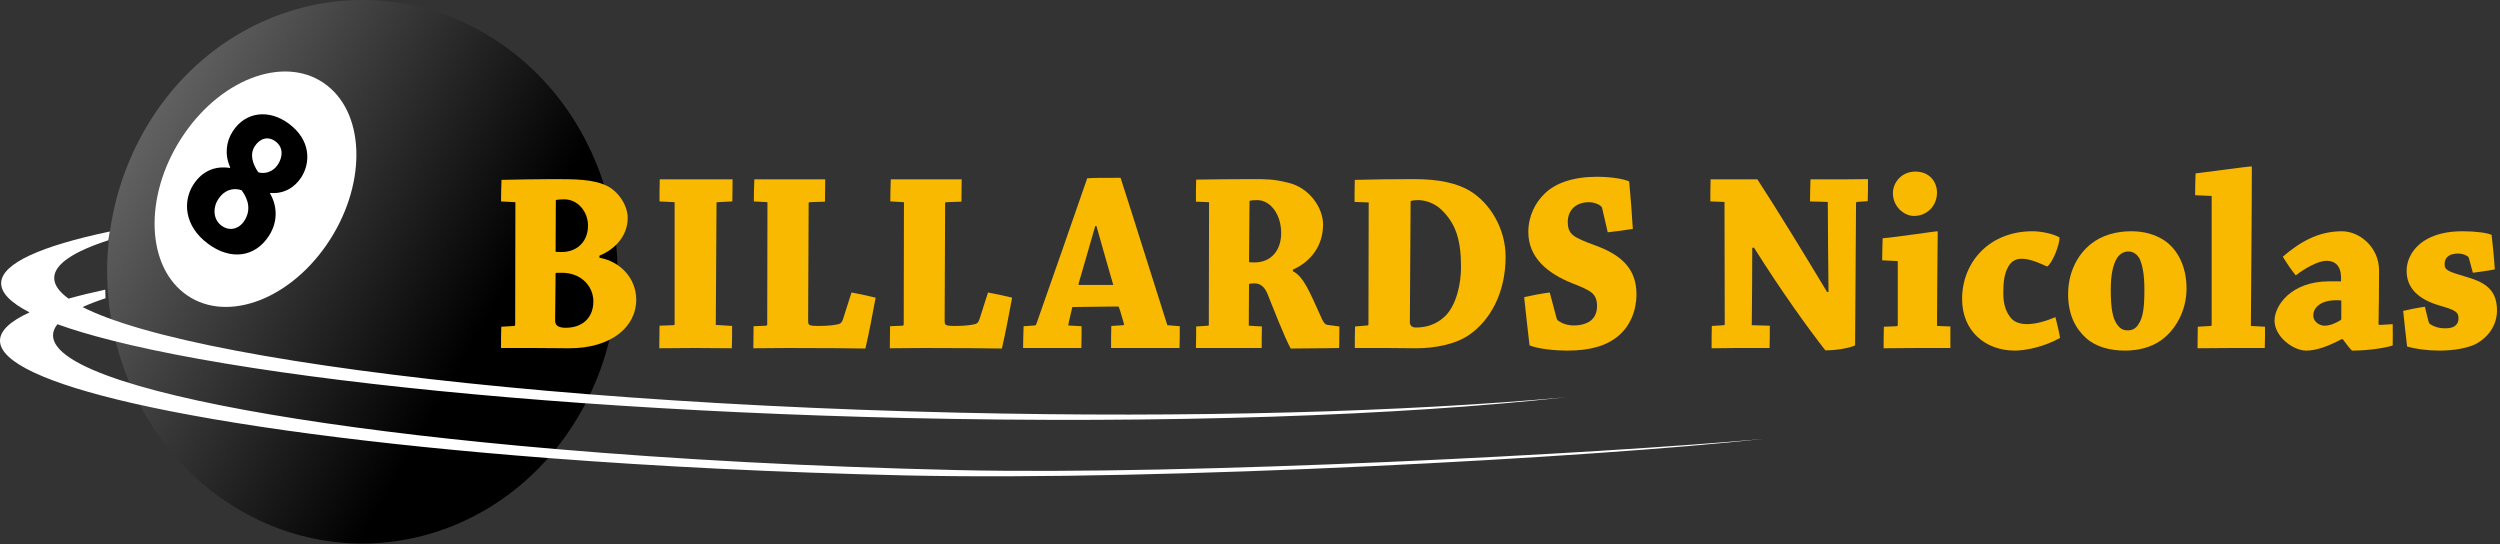 <?xml version="1.0" encoding="utf-8"?>
<!-- Generator: Adobe Illustrator 15.0.2, SVG Export Plug-In . SVG Version: 6.00 Build 0)  -->
<!DOCTYPE svg PUBLIC "-//W3C//DTD SVG 1.1//EN" "http://www.w3.org/Graphics/SVG/1.1/DTD/svg11.dtd">
<svg version="1.1" id="Calque_1" xmlns="http://www.w3.org/2000/svg" xmlns:xlink="http://www.w3.org/1999/xlink" x="0px" y="0px"
	 width="363px" height="79px" viewBox="0 0 363 79" enable-background="new 0 0 363 79" xml:space="preserve">
<rect x="0" y="0" width="363" height="79" fill="#333333" stroke="none"/>
<g>
	<path fill="none" d="M15.321,43.307c-1.255,0.414-2.377,0.841-3.334,1.279c1.01,0.519,2.214,1.031,3.569,1.54
		c-0.117-0.981-0.192-1.974-0.241-2.976L15.321,43.307z"/>
	<path fill="none" d="M15.728,34.888c-5.044,1.637-7.819,3.462-7.859,5.432c-0.021,1.021,0.698,2.039,2.083,3.041
		c1.595-0.449,3.378-0.883,5.317-1.3c-0.012-0.597-0.018-1.194-0.005-1.799C15.3,38.436,15.463,36.644,15.728,34.888z"/>
	<path fill="none" d="M8.334,47.078C7.926,47.593,7.71,48.119,7.7,48.656c-0.046,2.27,3.54,4.517,10.059,6.637
		c-0.696-1.896-1.251-3.865-1.664-5.893C13.126,48.646,10.518,47.869,8.334,47.078z"/>
	<g>
		
			<linearGradient id="SVGID_1_" gradientUnits="userSpaceOnUse" x1="6.439" y1="14.138" x2="81.741" y2="14.138" gradientTransform="matrix(0.869 0.495 -0.495 0.869 21.298 5.352)">
			<stop  offset="0" style="stop-color:#616161"/>
			<stop  offset="0.754" style="stop-color:#000000"/>
		</linearGradient>
		<path fill-rule="evenodd" clip-rule="evenodd" fill="url(#SVGID_1_)" d="M84.8,58.99C74.671,77.925,52.05,84.53,34.272,73.744
			C16.494,62.959,10.292,38.866,20.419,19.932C30.547,0.999,53.168-5.606,70.946,5.179C88.725,15.965,94.926,40.058,84.8,58.99z"/>
		<path fill-rule="evenodd" clip-rule="evenodd" fill="#FFFFFF" d="M47.41,35.559c-5.748,8.315-15.024,11.434-20.72,6.97
			c-5.695-4.467-5.654-14.828,0.095-23.142c5.748-8.314,15.024-11.435,20.72-6.969C53.201,16.885,53.158,27.245,47.41,35.559z"/>
		<g>
			<path d="M28.073,26.812c1.327-2.05,3.227-2.749,5.302-2.426l0.05-0.079c-0.829-1.85-0.602-3.739,0.368-5.236
				c1.871-2.891,5.271-3.224,8.104-1.143c3.311,2.432,3.186,5.752,1.842,7.828c-0.953,1.472-2.542,2.438-4.481,2.254l-0.051,0.078
				c0.964,1.639,1.266,3.955-0.164,6.162c-2.007,3.1-5.508,3.591-8.798,1.175C26.65,32.784,26.576,29.124,28.073,26.812z
				 M35.481,32.058c0.97-1.498,0.631-3.062-0.404-4.443c-1.327-0.432-2.571,0.048-3.371,1.284c-0.82,1.219-0.785,2.952,0.457,3.864
				C33.338,33.626,34.697,33.266,35.481,32.058z M36.994,21.229c-0.748,1.156-0.353,2.532,0.507,3.785
				c0.934,0.297,2.154-0.048,2.852-1.125c0.68-1.051,0.86-2.469-0.361-3.365C38.859,19.691,37.692,20.152,36.994,21.229z"/>
		</g>
	</g>
	<path fill="#FFFFFF" d="M138.98,68.256c-20.963-0.481-40.763-1.555-58.332-3.059c-28.241-2.415-50.699-5.94-62.889-9.904
		c-6.52-2.12-10.105-4.367-10.059-6.637c0.011-0.537,0.227-1.063,0.635-1.578c2.184,0.791,4.792,1.567,7.761,2.322
		c14.871,3.785,39.156,7.043,68.524,9.13c14.545,1.033,30.324,1.78,46.832,2.161c37.766,0.868,71.855-0.354,95.925-3.01
		c-23.39,2.115-54.325,3.02-88.227,2.238c-19.234-0.441-37.492-1.382-53.944-2.693c-32.299-2.578-57.611-6.593-69.648-11.101
		c-1.355-0.509-2.56-1.021-3.569-1.54c0.957-0.438,2.079-0.865,3.334-1.279l-0.006-0.156l-0.036-1.09c-0.002,0-0.006,0-0.01,0.001
		c-1.939,0.417-3.722,0.851-5.317,1.3c-1.386-1.002-2.104-2.02-2.083-3.041c0.041-1.97,2.815-3.795,7.859-5.432l0,0l0.196-1.179
		l0.016-0.092C5.938,35.721,0.227,38.258,0.169,41.091c-0.029,1.44,1.404,2.872,4.119,4.267C1.525,46.625,0.03,47.986,0,49.426
		c-0.064,3.165,6.927,6.285,19.104,9.083c14.147,3.249,35.298,6.062,60.531,8.003c15.848,1.217,33.302,2.092,51.645,2.514
		c37.77,0.868,100.579-2.631,124.646-5.287C232.54,65.852,172.88,69.035,138.98,68.256z"/>
	<g>
		<path fill="#F8B900" d="M95.763,29.246c0-1.055,0-2.185,0.033-3.204c1.486,0,3.678,0,5.342,0c1.732,0,3.749,0,5.235,0
			c0,0.98-0.036,2.186-0.036,3.204l-2.229,0.112c-0.069,0-0.069,0.038-0.069,0.188l-0.106,17.631l2.37,0.15
			c0,1.018,0,2.148-0.036,3.24c-1.449,0-3.538-0.037-5.305-0.037c-1.629,0-3.609,0.037-5.235,0.037c0-1.055,0.036-2.223,0.036-3.276
			l2.05-0.077c0.071,0,0.143-0.075,0.143-0.15V29.358L95.763,29.246z"/>
		<path fill="#F8B900" d="M109.457,29.246c0-1.055,0.035-2.185,0.071-3.204c1.416,0,3.36,0,5.022,0c1.593,0,3.573,0,5.271,0
			c0,0.98-0.036,2.186-0.036,3.241l-2.227,0.075c-0.072,0-0.143,0.038-0.143,0.151L117.344,46.5c0,0.715,0,0.828,1.628,0.828
			c1.378,0,2.299-0.15,2.795-0.264c0.317-0.075,0.494-0.3,0.636-0.715l1.238-3.881c1.203,0.227,2.405,0.489,3.502,0.754
			c-0.459,2.448-0.92,4.936-1.486,7.385c-1.732-0.039-6.473-0.076-11.39-0.076c-1.626,0-3.396,0.037-4.881,0.037
			c0-1.055,0.034-2.186,0.034-3.201l1.839-0.075c0.071-0.038,0.143-0.077,0.143-0.188l0.035-17.746L109.457,29.246z"/>
		<path fill="#F8B900" d="M129.272,29.246c0-1.055,0.035-2.185,0.071-3.204c1.415,0,3.361,0,5.023,0c1.591,0,3.571,0,5.27,0
			c0,0.98-0.034,2.186-0.034,3.241l-2.23,0.075c-0.069,0-0.14,0.038-0.14,0.151l-0.07,16.991c0,0.715,0,0.828,1.626,0.828
			c1.379,0,2.301-0.15,2.795-0.264c0.318-0.075,0.496-0.3,0.637-0.715l1.238-3.881c1.203,0.227,2.405,0.489,3.502,0.754
			c-0.46,2.448-0.92,4.936-1.485,7.385c-1.734-0.039-6.474-0.076-11.391-0.076c-1.627,0-3.396,0.037-4.882,0.037
			c0-1.055,0.035-2.186,0.035-3.201l1.839-0.075c0.072-0.038,0.143-0.077,0.143-0.188l0.035-17.746L129.272,29.246z"/>
		<path fill="#F8B900" d="M150.255,47.254c0.072,0,0.178-0.076,0.214-0.189c2.157-6.104,5.27-15.031,7.393-21.172
			c0.637-0.075,2.263-0.075,4.845-0.075c2.053,6.33,4.848,15.333,6.792,21.398l1.806,0.152c0,1.016,0,2.109-0.037,3.164
			c-1.168,0-2.901,0-4.246,0c-1.84,0-4.066,0-5.694,0c0-1.055,0-2.148,0.035-3.203l1.734-0.113c0.069,0,0.141-0.075,0.105-0.188
			c-0.177-0.564-0.496-1.771-0.706-2.336c-0.036-0.15-0.106-0.189-0.248-0.189l-6.544,0.076c-0.178,0.829-0.46,1.885-0.602,2.676
			l1.944,0.113c0,1.016,0,2.109-0.035,3.164c-1.413,0-3.254,0-4.988,0c-1.167,0-2.406,0-3.466,0c0-1.055,0.036-2.148,0.071-3.164
			L150.255,47.254z M159.028,32.825c-0.813,2.787-1.662,5.763-2.404,8.324c-0.036,0.151-0.036,0.228,0.071,0.228h4.953
			c-0.744-2.487-1.591-5.577-2.442-8.552H159.028z"/>
		<path fill="#F8B900" d="M173.646,29.283c0-1.093,0-2.148,0.036-3.203c2.404-0.038,5.41-0.075,8.172-0.075
			c2.013,0,3.113,0,5.199,0.528c3.078,0.715,5.059,3.654,5.059,6.065c0,3.202-1.912,5.462-4.386,6.555v0.227
			c1.554,0.791,2.405,2.938,3.995,6.44c0.391,0.944,0.637,1.319,1.063,1.357l1.698,0.227c0,1.017-0.036,2.072-0.036,3.127
			c-0.638,0-1.911,0.037-2.585,0.037c-0.775,0-3.783,0.039-4.454,0.039c-0.923-1.696-2.618-6.066-3.327-7.838
			c-0.46-1.168-1.097-1.62-1.908-1.62c-0.426,0-0.708,0.038-0.814,0.076l-0.036,6.066l1.911,0.112
			c-0.035,1.055-0.035,2.072-0.035,3.127c-1.379,0-3.324,0-5.061,0c-1.484,0-3.146,0-4.49,0c0.036-1.055,0.036-2.072,0.036-3.127
			l1.731-0.112c0.072,0,0.107-0.077,0.107-0.114l0.034-17.82L173.646,29.283z M181.358,38.06c0.142,0.039,0.352,0.039,0.847,0.039
			c2.371,0,3.822-1.771,3.822-4.257c0-2.75-1.592-4.785-3.468-4.785c-0.6,0-0.918,0.038-1.129,0.114L181.358,38.06z"/>
		<path fill="#F8B900" d="M196.754,47.404l1.803-0.15c0.105,0,0.142-0.076,0.142-0.15l0.036-17.708l-2.053-0.075
			c0-1.093,0-2.148,0.036-3.203c2.617-0.076,5.731-0.113,8.631-0.113c3.715,0,6.225,0.64,7.995,1.658
			c3.006,1.77,5.271,5.538,5.271,9.607c0,5.349-2.303,9.23-5.166,11.265c-2.086,1.506-5.236,2.033-7.784,2.033
			c-1.13,0-2.897-0.037-4.103-0.037c-1.59,0-3.396,0-4.845,0C196.718,49.514,196.718,48.383,196.754,47.404z M204.712,46.765
			c-0.036,0.489,0.352,0.79,0.848,0.79c1.382,0,2.9-0.34,4.282-1.658c1.626-1.619,2.299-4.671,2.299-7.121
			c0-3.955-0.777-6.216-2.653-8.137c-1.202-1.243-2.653-1.583-3.606-1.583c-0.498,0-0.817,0.038-1.061,0.151L204.712,46.765z"/>
		<path fill="#F8B900" d="M226.014,46.199c0.036,0.113,0.108,0.301,0.213,0.338c0.638,0.49,1.449,0.717,2.336,0.717
			c0.848,0,1.875-0.227,2.477-0.754c0.528-0.451,0.848-1.131,0.848-2.035c0-1.883-0.884-2.26-3.643-3.354
			c-3.574-1.43-6.333-3.729-6.333-7.42c0-2.337,1.025-4.295,2.407-5.613c1.554-1.507,4.139-2.411,7.535-2.411
			c2.014,0,3.889,0.3,4.703,0.678c0.213,2.298,0.388,4.596,0.529,6.894c-1.095,0.189-2.404,0.34-3.643,0.49l-0.812-3.504
			c-0.036-0.112-0.072-0.188-0.145-0.263c-0.424-0.376-1.097-0.603-1.767-0.603c-0.852,0-1.558,0.227-2.125,0.678
			c-0.461,0.378-0.953,1.093-0.953,2.148c0,1.884,0.778,2.26,4.033,3.465c3.925,1.433,5.941,3.504,5.941,7.083
			c0,2.374-0.919,4.596-2.617,6.027s-4.031,2.148-7.463,2.148c-1.487,0-4-0.189-5.448-0.754c-0.283-2.373-0.532-4.709-0.778-7.008
			c1.133-0.264,2.512-0.527,3.715-0.678L226.014,46.199z"/>
		<path fill="#F8B900" d="M250.326,47.215c0.072,0,0.105-0.037,0.105-0.15l-0.033-17.744l-2.055-0.075c0-1.055,0-2.185,0.038-3.204
			c1.978,0,4.74,0,6.79,0c2.689,4.107,7.11,11.34,10.119,16.351h0.21c-0.069-4.294-0.069-8.702-0.104-13.072l-2.582-0.075
			c0-1.018,0.033-2.223,0.068-3.204c1.38,0,3.045,0,4.599,0c1.238,0,2.689-0.037,3.751-0.037c0,1.018,0,2.148-0.036,3.203
			l-1.557,0.113c-0.069,0-0.142,0.037-0.142,0.188l-0.139,20.646c-0.744,0.34-2.515,0.716-4.318,0.716
			c-2.335-2.976-6.296-8.438-10.365-14.918l-0.246,0.037c0,3.842-0.037,7.497-0.072,11.226l2.62,0.077c0,1.054,0,2.222-0.036,3.239
			c-1.484,0-3.396,0-5.061,0c-1.164,0-2.369,0.037-3.357,0.037c0-1.055,0-2.186,0.033-3.24L250.326,47.215z"/>
		<path fill="#F8B900" d="M273.293,37.797c0-1.017,0.036-2.185,0.069-3.202c1.911-0.151,7.643-1.017,7.925-1.017
			c0.069,0,0.069,0.037,0.069,0.113c-0.032,4.069-0.104,9.87-0.104,13.637l1.944,0.076c0,1.055,0,2.109,0,3.127
			c-1.344,0-3.36,0-4.881,0c-1.487,0-3.36,0.037-4.812,0.037c0-1.017,0-2.147,0.035-3.126l1.876-0.075
			c0.105-0.039,0.142-0.113,0.142-0.189V37.91L273.293,37.797z M281.252,27.965c0,2.034-1.557,3.389-3.324,3.389
			c-1.521,0-3.078-1.394-3.078-3.315c0-1.582,1.308-3.126,3.253-3.126C280.154,24.913,281.252,26.381,281.252,27.965z"/>
		<path fill="#F8B900" d="M295.121,33.578c1.274,0,3.078,0.376,3.926,0.902c0,1.168-1.098,3.807-1.804,4.221
			c-0.46-0.188-2.266-1.131-3.679-1.131c-0.778,0-1.451,0.265-1.98,1.168c-0.531,0.979-0.707,2.11-0.707,3.806
			c0,1.808,0.461,2.824,1.095,3.615c0.601,0.754,1.665,0.904,2.371,0.904c1.416,0,3.042-0.564,4.103-1.016
			c0.249,0.979,0.532,2.109,0.674,3.014c-2.3,1.318-5.095,1.846-6.547,1.846c-4.348,0-7.676-2.863-7.676-7.498
			C284.896,38.06,288.858,33.578,295.121,33.578z"/>
		<path fill="#F8B900" d="M302.908,49.1c-1.626-1.469-2.618-3.504-2.618-6.404c0-2.977,1.241-5.651,3.36-7.31
			c1.557-1.244,3.682-1.808,5.804-1.808c1.875,0,3.468,0.452,4.845,1.355c1.806,1.243,3.186,3.617,3.186,6.97
			c0,3.315-1.698,6.142-3.787,7.573c-1.377,0.941-3.149,1.432-5.163,1.432C306.445,50.908,304.326,50.381,302.908,49.1z
			 M310.515,47.064c0.673-0.979,0.851-2.486,0.851-5.01c0-2.298-0.285-3.466-0.637-4.37c-0.391-0.792-1.028-1.168-1.662-1.168
			c-0.641,0-1.205,0.263-1.665,0.941c-0.565,0.905-0.92,2.337-0.92,4.634c0,2.788,0.318,4.068,0.814,4.859
			c0.46,0.754,0.989,1.019,1.626,1.019C309.525,47.97,310.088,47.781,310.515,47.064z"/>
		<path fill="#F8B900" d="M319.116,47.442l1.875-0.114c0.108,0,0.142-0.074,0.142-0.15c0-5.764,0-13.148,0-18.724l-2.404-0.113
			c0-1.055,0.035-2.185,0.068-3.165c1.945-0.226,7.713-1.017,8.066-1.017c0.072,0,0.105,0.037,0.105,0.15
			c0,6.254-0.105,16.011-0.141,23.019l2.052,0.114c0,1.017,0,2.109-0.036,3.089c-1.379,0-3.254,0-4.916,0
			c-1.485,0-3.36,0.037-4.846,0.037C319.082,49.552,319.116,48.421,319.116,47.442z"/>
		<path fill="#F8B900" d="M339.991,49.25c-2.122,1.131-3.787,1.658-5.13,1.658c-1.873,0-4.599-1.997-4.599-4.371
			c0-2.109,2.335-5.688,7.958-5.688c0.778,0,1.344,0,1.698,0c0.108-1.884-0.528-2.976-2.122-2.976c-1.202,0-3.078,1.056-4.457,2.109
			c-0.67-0.829-1.307-1.77-1.875-2.711c2.546-2.186,5.199-3.692,8.562-3.692c2.723,0,5.412,2.449,5.412,5.65
			c0,2.487-0.035,6.028-0.072,7.649c0,0.227,0,0.301,0.178,0.301l1.875-0.113c0,0.98,0.033,2.11,0,3.09
			c-0.567,0.227-3.08,0.754-5.908,0.754c-0.354-0.34-0.814-0.941-1.346-1.658H339.991z M337.515,47.292
			c0.917,0,1.839-0.491,2.371-0.829c0.069-0.076,0.069-0.188,0.069-0.227c0-0.904,0-1.621,0-2.6
			c-0.213-0.039-0.496-0.039-0.742-0.039c-2.3,0-3.327,1.094-3.327,2.223C335.886,46.727,336.805,47.292,337.515,47.292z"/>
		<path fill="#F8B900" d="M352.625,46.688c0.036,0.112,0.069,0.263,0.283,0.415c0.601,0.375,1.308,0.563,1.944,0.563
			c0.495,0,0.922,0,1.344-0.188c0.459-0.225,0.778-0.602,0.778-1.242c0-0.942-0.421-1.205-2.792-1.884
			c-3.187-0.942-4.74-2.638-4.74-5.011c0-2.223,1.554-3.918,3.042-4.671c1.13-0.603,2.723-1.092,5.058-1.092
			c1.909,0,3.609,0.225,4.243,0.527c0.178,1.658,0.358,3.352,0.461,5.01c-0.92,0.188-2.051,0.339-3.184,0.49l-0.531-1.96
			c-0.033-0.151-0.105-0.339-0.211-0.414c-0.424-0.302-0.955-0.415-1.415-0.415c-0.388,0-0.989,0.076-1.308,0.302
			c-0.354,0.226-0.637,0.602-0.637,1.281c0,0.828,0.564,1.055,3.291,1.846c2.545,0.753,4.312,1.809,4.312,4.822
			c0,2.109-1.202,3.881-3.113,4.898c-1.167,0.564-3.042,0.941-5.269,0.941c-1.662,0-3.466-0.227-4.671-0.603
			c-0.211-1.733-0.391-3.467-0.568-5.162c0.992-0.226,2.053-0.452,3.15-0.603L352.625,46.688z"/>
		<path fill="#F8B900" d="M72.784,47.442l1.874-0.114c0.072,0,0.144-0.074,0.144-0.188l0.033-17.782l-2.086-0.112
			c0-0.98,0.035-2.11,0.071-3.128c1.769-0.038,5.27-0.113,7.287-0.113c3.432,0,5.978,0,8.03,0.98
			c1.591,0.79,3.005,2.751,3.005,4.672c0,2.562-1.838,4.558-4.103,5.462v0.301c2.973,0.527,5.343,2.939,5.343,6.103
			c0,3.955-3.645,7.045-9.729,7.045c-1.131,0-4.245-0.037-4.951-0.037c-1.203,0-3.574,0-4.954,0
			C72.749,49.552,72.749,48.421,72.784,47.442z M80.602,46.575c0,0.829,0.743,1.017,1.557,1.017c2.264,0,3.997-1.317,3.997-3.842
			c0-2.11-1.697-4.144-4.562-4.144c-0.355,0-0.851,0-0.921,0.037L80.602,46.575z M80.673,36.554
			c0.107,0.038,0.636,0.038,0.884,0.038c2.229,0,3.821-1.507,3.821-3.844c0-1.996-1.452-3.805-3.467-3.805
			c-0.603,0-0.957,0.039-1.204,0.113L80.673,36.554z"/>
	</g>
</g>
</svg>
